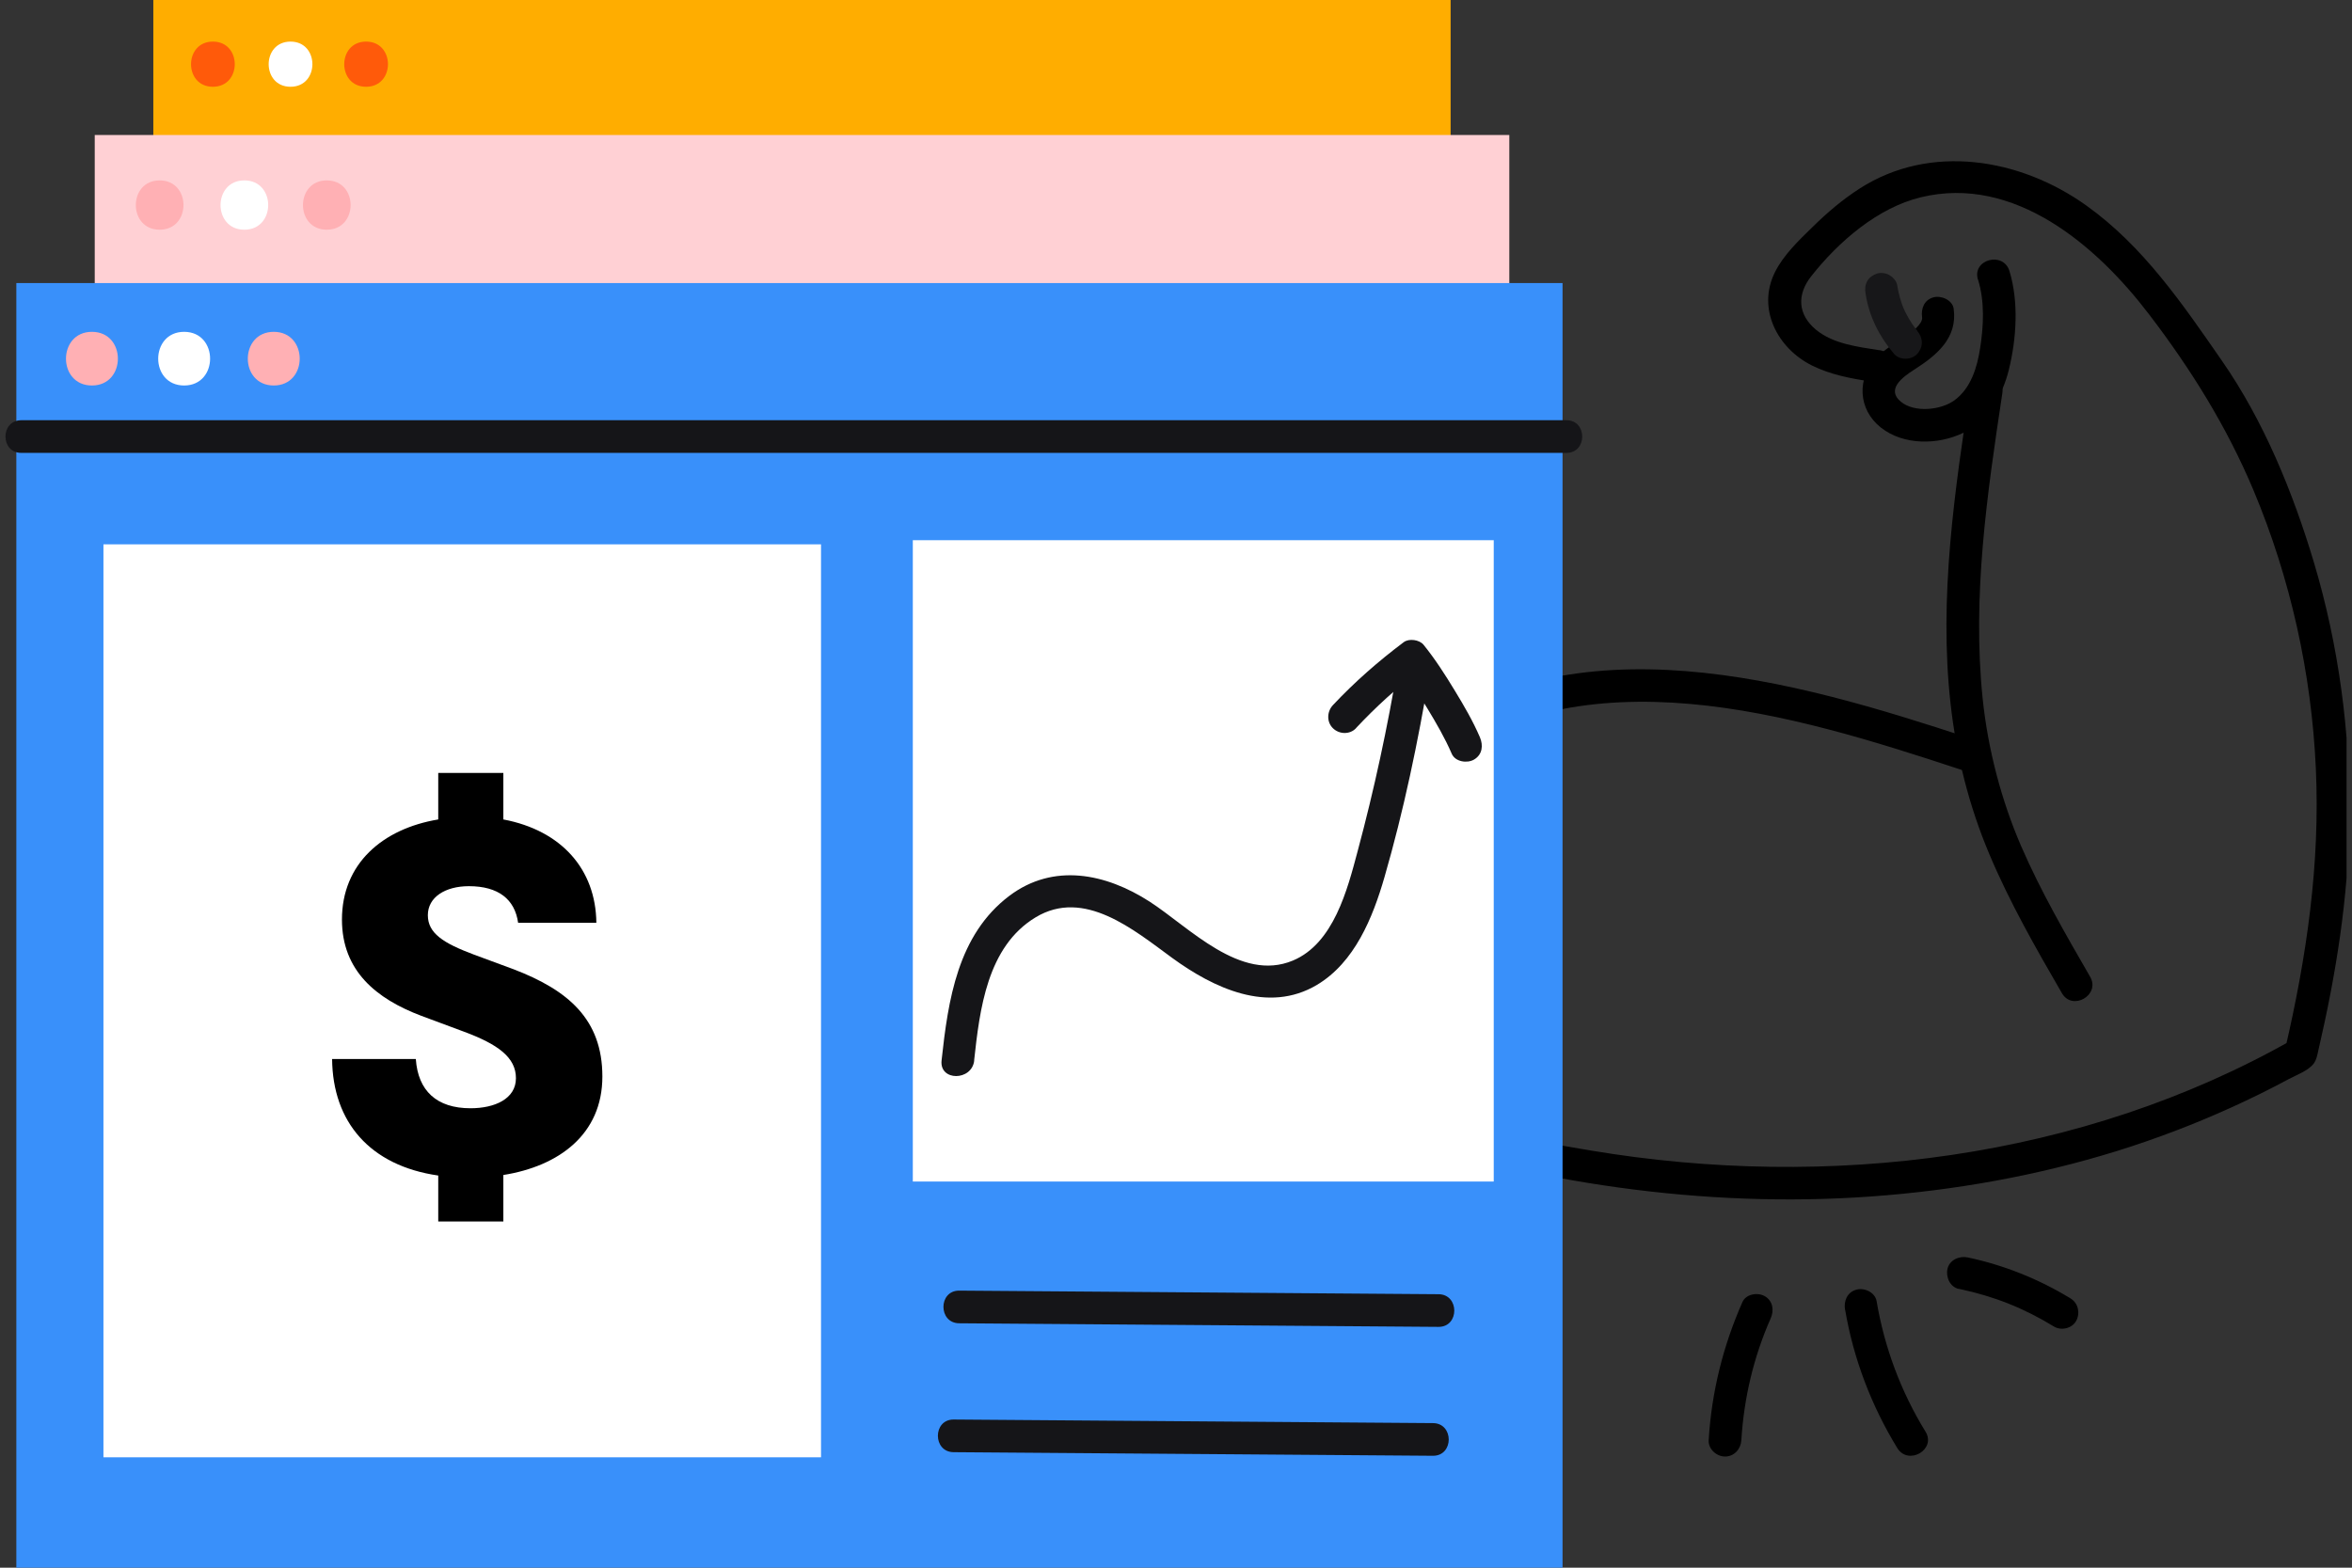 <svg width="216" height="144" viewBox="0 0 216 144" fill="none" xmlns="http://www.w3.org/2000/svg">
<rect x="0" y="0" width="216" height="144" fill="#333333" stroke="none"/>
<g id="Frame" clip-path="url(#clip0_121_8034)">
<g id="Group">
<path id="Vector" d="M181.659 25.69C182.279 27.7 182.169 29.93 181.849 31.98C181.579 33.74 180.999 35.67 179.489 36.77C178.239 37.68 175.819 37.93 174.569 36.9C173.199 35.77 174.709 34.65 175.769 33.97C177.839 32.65 179.789 31.07 179.419 28.36C179.309 27.56 178.279 27.12 177.569 27.31C176.699 27.55 176.409 28.35 176.519 29.16C176.599 29.72 175.579 30.52 175.089 30.84C174.159 31.47 173.159 32.01 172.359 32.82C170.499 34.72 170.619 37.6 172.729 39.27C174.839 40.94 178.009 40.86 180.279 39.77C182.549 38.68 183.899 36.33 184.479 33.99C185.189 31.13 185.409 27.73 184.539 24.89C183.969 23.05 181.079 23.84 181.649 25.69H181.659Z" fill="black"/>
<path id="Vector_2" d="M176.09 30.39C175.97 30.25 175.85 30.1 175.73 29.95L175.96 30.25C175.47 29.6 175.06 28.9 174.74 28.15L174.89 28.51C174.58 27.76 174.35 26.98 174.23 26.18C174.18 25.83 173.83 25.45 173.54 25.28C173.22 25.09 172.74 25.01 172.38 25.13C172.02 25.25 171.67 25.47 171.48 25.82C171.28 26.2 171.26 26.55 171.33 26.98C171.64 29.04 172.6 30.94 173.95 32.51C174.46 33.11 175.55 33.08 176.07 32.51C176.65 31.87 176.62 31.03 176.07 30.39H176.09Z" fill="#171719"/>
<path id="Vector_3" d="M180.99 35.3C179.53 44.97 178.04 54.82 179.13 64.61C179.66 69.39 180.82 74.01 182.69 78.45C184.56 82.89 186.95 87.07 189.36 91.23C190.33 92.9 192.92 91.39 191.95 89.72C189.69 85.8 187.41 81.87 185.61 77.71C183.81 73.55 182.56 68.82 182.08 64.16C181.11 54.78 182.49 45.37 183.89 36.11C184.18 34.22 181.28 33.41 181 35.31L180.99 35.3Z" fill="black"/>
<path id="Vector_4" d="M180.9 67.81C164.62 62.45 144.75 56.68 129.5 67.96C127.96 69.1 129.46 71.7 131.01 70.55C145.6 59.76 164.56 65.58 180.09 70.7C181.93 71.31 182.72 68.41 180.89 67.81H180.9Z" fill="black"/>
<path id="Vector_5" d="M172.6 32.17C170.64 31.86 168.38 31.6 166.79 30.3C165.08 28.89 165.01 27.05 166.34 25.37C168.83 22.21 172.43 19.08 176.41 18.12C184.99 16.04 192.56 22.57 197.36 28.87C201.21 33.91 204.5 39.19 206.96 45.05C210.35 53.14 212.28 61.83 212.68 70.59C213.08 79.35 211.84 87.88 209.85 96.4L210.54 95.5C191.15 106.51 167.91 109.33 146.09 105.68C139.84 104.63 133.04 103.44 127.52 100.18C125.85 99.2 124.34 101.79 126.01 102.77C129.53 104.85 133.47 106.02 137.42 106.97C141.12 107.86 144.87 108.56 148.65 109.08C156.34 110.14 164.12 110.46 171.87 109.9C179.49 109.35 187.07 108 194.37 105.74C197.97 104.62 201.5 103.28 204.93 101.72C206.72 100.91 208.48 100.04 210.21 99.11C210.94 98.72 211.97 98.36 212.48 97.7C212.75 97.34 212.81 96.91 212.91 96.48C214.54 89.46 215.68 82.38 215.76 75.15C215.84 67.22 214.77 59.25 212.5 51.65C210.57 45.21 207.9 38.67 204.05 33.13C200.43 27.91 196.83 22.61 191.59 18.87C185.53 14.54 177.28 13.14 170.78 17.32C169.21 18.33 167.78 19.55 166.46 20.85C165.2 22.08 163.81 23.4 163.01 24.99C161.33 28.35 163.23 32 166.42 33.58C168.12 34.42 169.95 34.76 171.8 35.05C173.65 35.34 174.5 32.45 172.6 32.16V32.17Z" fill="black"/>
</g>
<g id="Group_2">
<path id="Vector_6" d="M133.22 0H14.08V98.94H133.22V0Z" fill="#FFAD00"/>
<path id="Vector_7" d="M33.62 3.82C30.95 3.82 30.94 7.97 33.62 7.97C36.3 7.97 36.3 3.82 33.62 3.82Z" fill="#FF5A0A"/>
<path id="Vector_8" d="M26.68 3.82C24.01 3.82 24 7.97 26.68 7.97C29.36 7.97 29.36 3.82 26.68 3.82Z" fill="white"/>
<path id="Vector_9" d="M19.55 3.82C16.88 3.82 16.87 7.97 19.55 7.97C22.23 7.97 22.23 3.82 19.55 3.82Z" fill="#FF5A0A"/>
</g>
<g id="Group_3">
<path id="Vector_10" d="M138.61 12.4H8.7V120.28H138.61V12.4Z" fill="#FFD0D4"/>
<path id="Vector_11" d="M30.01 16.57C27.1 16.57 27.09 21.1 30.01 21.1C32.93 21.1 32.93 16.57 30.01 16.57Z" fill="#FFB0B4"/>
<path id="Vector_12" d="M22.44 16.57C19.53 16.57 19.52 21.1 22.44 21.1C25.36 21.1 25.36 16.57 22.44 16.57Z" fill="white"/>
<path id="Vector_13" d="M14.66 16.57C11.75 16.57 11.74 21.1 14.66 21.1C17.58 21.1 17.58 16.57 14.66 16.57Z" fill="#FFB0B4"/>
</g>
<g id="Group_4">
<path id="Vector_14" d="M143.5 26H1.5V144H143.5V26Z" fill="#3990FA"/>
<path id="Vector_15" d="M1.95 41.6H143.86C145.79 41.6 145.79 38.6 143.86 38.6H1.95C0.02 38.6 0.02 41.6 1.95 41.6Z" fill="#151518"/>
<path id="Vector_16" d="M25.14 30.48C21.97 30.48 21.96 35.41 25.14 35.41C28.32 35.41 28.32 30.48 25.14 30.48Z" fill="#FFB0B4"/>
<path id="Vector_17" d="M16.91 30.48C13.74 30.48 13.73 35.41 16.91 35.41C20.09 35.41 20.09 30.48 16.91 30.48Z" fill="white"/>
<path id="Vector_18" d="M8.441 30.48C5.271 30.48 5.261 35.41 8.441 35.41C11.621 35.41 11.621 30.48 8.441 30.48Z" fill="#FFB0B4"/>
</g>
<path id="Vector_19" d="M75.4 50H9.5V133.86H75.4V50Z" fill="white"/>
<path id="$" d="M55.32 98.885C55.32 93.609 52.155 90.947 47.181 89.037L43.513 87.681C40.699 86.626 39.292 85.721 39.292 84.063C39.292 82.405 40.9 81.4 43.061 81.4C45.774 81.4 47.281 82.606 47.583 84.767H54.767C54.717 79.843 51.552 76.275 46.226 75.271V71H40.247V75.271C35.122 76.125 31.404 79.34 31.404 84.465C31.404 89.188 34.57 91.75 38.69 93.308L42.609 94.765C45.724 95.921 47.382 97.126 47.382 99.036C47.382 100.945 45.422 101.799 43.212 101.799C40.096 101.799 38.388 100.191 38.187 97.277H30.5C30.55 103.055 33.967 107.075 40.247 107.979V112.199H46.226V107.929C51.301 107.125 55.32 104.211 55.32 98.885Z" fill="black"/>
<path id="Vector_20" d="M137.18 49.62H83.83V108.53H137.18V49.62Z" fill="white"/>
<path id="Vector_21" d="M88.09 121.55C102.76 121.66 117.44 121.77 132.11 121.88C134.04 121.89 134.04 118.89 132.11 118.88C117.44 118.77 102.76 118.66 88.09 118.55C86.16 118.54 86.16 121.54 88.09 121.55Z" fill="#151518"/>
<path id="Vector_22" d="M87.58 133.39C102.25 133.5 116.93 133.61 131.6 133.72C133.53 133.73 133.53 130.73 131.6 130.72C116.93 130.61 102.25 130.5 87.58 130.39C85.65 130.38 85.65 133.38 87.58 133.39Z" fill="#151518"/>
<g id="Group_5">
<path id="Vector_23" d="M89.46 97.42C89.971 92.73 90.65 86.95 95.111 84.26C99.57 81.57 104.12 85.41 107.65 87.99C111.44 90.75 116.45 93.14 120.94 90.47C124.41 88.4 126.07 84.29 127.14 80.59C128.92 74.44 130.23 68.13 131.29 61.82C131.61 59.93 128.72 59.12 128.4 61.02C127.43 66.8 126.2 72.53 124.68 78.19C123.74 81.72 122.48 86.66 118.74 88.23C113.92 90.25 109.23 85.18 105.58 82.82C101.56 80.23 96.751 79.23 92.691 82.29C87.941 85.88 87.07 91.88 86.471 97.41C86.26 99.33 89.26 99.31 89.471 97.41L89.46 97.42Z" fill="#151518"/>
<path id="Vector_24" d="M124.53 66.88C126.34 64.95 128.3 63.15 130.42 61.57L128.6 61.34C128.6 61.34 128.72 61.46 128.72 61.49C128.56 61.27 128.72 61.38 128.72 61.49C128.81 61.62 128.91 61.74 129 61.87C129.22 62.18 129.44 62.49 129.65 62.81C130.15 63.55 130.62 64.31 131.09 65.08C131.9 66.42 132.7 67.79 133.32 69.23C133.64 69.98 134.74 70.14 135.37 69.77C136.14 69.32 136.23 68.47 135.91 67.72C135.27 66.23 134.44 64.81 133.6 63.43C132.72 61.98 131.8 60.54 130.73 59.22C130.35 58.76 129.4 58.62 128.91 58.99C126.58 60.74 124.4 62.65 122.41 64.77C121.86 65.36 121.82 66.31 122.41 66.89C123 67.47 123.98 67.48 124.53 66.89V66.88Z" fill="#151518"/>
</g>
<g id="Group_6">
<path id="Vector_25" d="M160.02 119.6C158.24 123.63 157.18 127.89 156.92 132.29C156.87 133.1 157.64 133.79 158.42 133.79C159.27 133.79 159.87 133.1 159.92 132.29C160.15 128.45 161.05 124.63 162.61 121.11C162.94 120.37 162.83 119.5 162.07 119.06C161.43 118.69 160.35 118.85 160.02 119.6Z" fill="black"/>
<path id="Vector_26" d="M169.45 120.3C170.21 124.79 171.86 129.12 174.24 133.01C175.25 134.65 177.85 133.15 176.83 131.5C174.57 127.82 173.06 123.77 172.34 119.51C172.2 118.71 171.22 118.26 170.49 118.46C169.64 118.69 169.31 119.5 169.44 120.31L169.45 120.3Z" fill="black"/>
<path id="Vector_27" d="M179.91 118.39C183.13 119.07 185.85 120.15 188.63 121.85C189.3 122.26 190.31 122.02 190.68 121.31C191.05 120.6 190.86 119.69 190.14 119.26C187.24 117.49 184.03 116.2 180.7 115.5C179.93 115.34 179.04 115.73 178.85 116.55C178.68 117.3 179.08 118.22 179.9 118.4L179.91 118.39Z" fill="black"/>
</g>
</g>
<defs>
<clipPath id="clip0_121_8034">
<rect width="215" height="144" fill="white" transform="translate(0.5)"/>
</clipPath>
</defs>
</svg>
